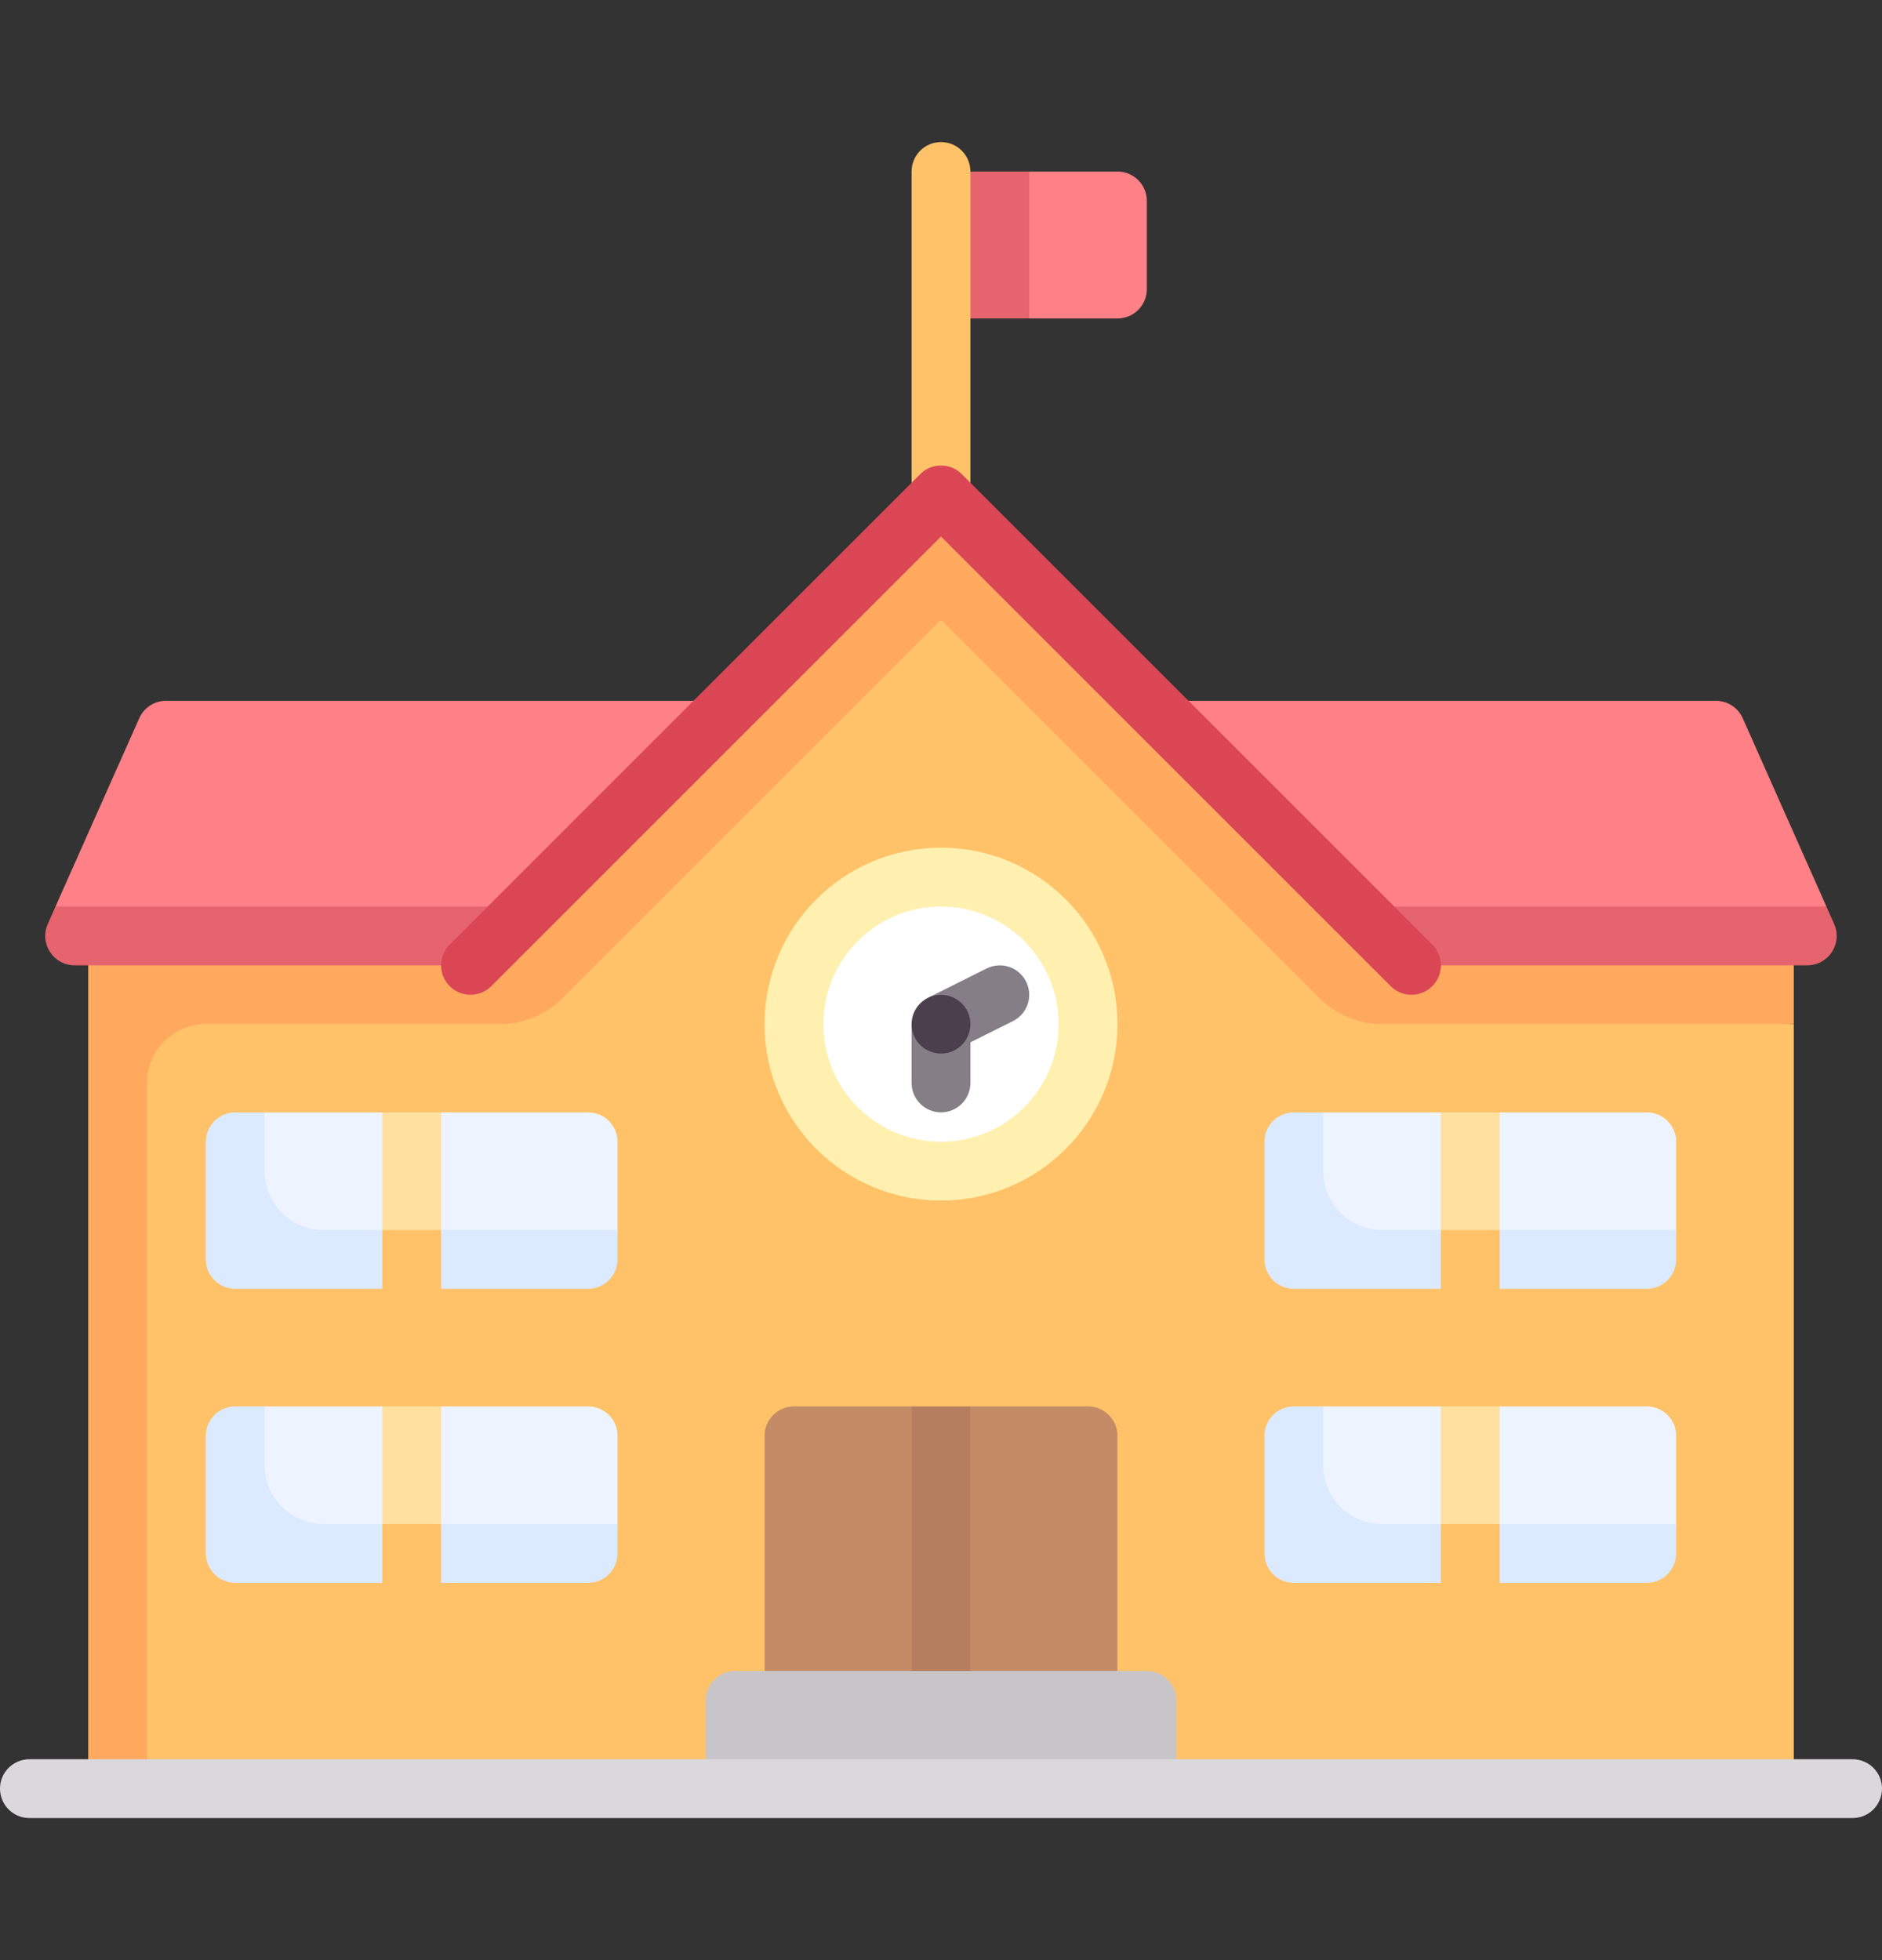 <svg width="24" height="25" viewBox="0 0 24 25" fill="none" xmlns="http://www.w3.org/2000/svg">
<rect x="0" y="0" width="24" height="25" fill="#333333" stroke="none"/>
<path d="M12.773 2.609V3.617L13.125 4.062H14.25C14.457 4.062 14.625 3.895 14.625 3.688V2.562C14.625 2.355 14.457 2.188 14.25 2.188H13.125L12.773 2.609Z" fill="#FF8086"/>
<path d="M12 2.188H13.125V4.062H12V2.188Z" fill="#E5646E"/>
<path d="M12.375 6.312H11.625V2.188C11.625 1.98 11.793 1.812 12 1.812C12.207 1.812 12.375 1.98 12.375 2.188V6.312Z" fill="#FFC269"/>
<path d="M21.881 8.938H2.118C1.97 8.938 1.836 9.025 1.776 9.16L0.708 11.562L1.664 11.867H22.429L23.291 11.562L22.224 9.16C22.163 9.025 22.029 8.938 21.881 8.938Z" fill="#FF8086"/>
<path d="M23.39 11.785L23.291 11.562H0.708L0.609 11.785C0.499 12.033 0.68 12.312 0.952 12.312H1.125L1.371 12.664H22.578L22.875 12.312H23.047C23.319 12.312 23.5 12.033 23.39 11.785Z" fill="#E5646E"/>
<path d="M22.875 22.812H1.578V12.688H6L12 7.234L18 12.688L22.875 13.062V22.812Z" fill="#FFC269"/>
<path d="M9.75 18.312V22.062H14.25V18.312C14.25 18.105 14.082 17.938 13.875 17.938H12.375L12.016 18.344L11.625 17.938H10.125C9.918 17.938 9.75 18.105 9.75 18.312Z" fill="#C38C66"/>
<path d="M11.625 17.938H12.375V21.688H11.625V17.938Z" fill="#B57F5F"/>
<path d="M12 15.312C13.243 15.312 14.25 14.305 14.25 13.062C14.25 11.82 13.243 10.812 12 10.812C10.757 10.812 9.75 11.82 9.75 13.062C9.75 14.305 10.757 15.312 12 15.312Z" fill="#FFF0AF"/>
<path d="M12 14.562C12.828 14.562 13.5 13.891 13.5 13.062C13.5 12.234 12.828 11.562 12 11.562C11.172 11.562 10.5 12.234 10.5 13.062C10.5 13.891 11.172 14.562 12 14.562Z" fill="white"/>
<path d="M13.085 12.52C12.992 12.334 12.768 12.26 12.582 12.352L11.832 12.727L11.625 13.062V13.812C11.625 14.02 11.793 14.187 12 14.187C12.207 14.187 12.375 14.02 12.375 13.812V13.294L12.918 13.023C13.103 12.93 13.178 12.705 13.085 12.52Z" fill="#857E87"/>
<path d="M9 21.688V22.812H15V21.688C15 21.48 14.832 21.312 14.625 21.312H9.375C9.168 21.312 9 21.48 9 21.688Z" fill="#C8C5C9"/>
<path d="M18 12.312L12 6.312L6 12.312H1.125V22.812H1.875V13.812C1.875 13.398 2.211 13.062 2.625 13.062H6.375C6.673 13.062 6.959 12.944 7.17 12.733L12 7.903L16.83 12.733C17.041 12.944 17.327 13.062 17.625 13.062H22.875V12.312H18V12.312Z" fill="#FFA95F"/>
<path d="M18 12.688C17.904 12.688 17.808 12.651 17.735 12.578L12 6.843L6.265 12.578C6.119 12.724 5.881 12.724 5.735 12.578C5.588 12.431 5.588 12.194 5.735 12.047L11.735 6.047C11.881 5.901 12.119 5.901 12.265 6.047L18.265 12.047C18.412 12.194 18.412 12.431 18.265 12.578C18.192 12.651 18.096 12.688 18 12.688Z" fill="#DB4655"/>
<path d="M23.625 23.188H0.375C0.168 23.188 0 23.02 0 22.812C0 22.605 0.168 22.438 0.375 22.438H23.625C23.832 22.438 24 22.605 24 22.812C24 23.02 23.832 23.188 23.625 23.188Z" fill="#DAD8DB"/>
<path d="M3.375 19.812H7.5C7.707 19.812 7.875 19.645 7.875 19.438V18.312C7.875 18.105 7.707 17.938 7.5 17.938H5.625L5.234 18.203L4.875 17.938H3.375C3.168 17.938 3 18.105 3 18.312V19.438C3 19.645 3.168 19.812 3.375 19.812Z" fill="#EDF4FF"/>
<path d="M3.375 18.688V17.938H3C2.793 17.938 2.625 18.105 2.625 18.312V19.812C2.625 20.02 2.793 20.188 3 20.188H4.875L5.25 19.971L5.625 20.188H7.5C7.707 20.188 7.875 20.02 7.875 19.812V19.438H4.125C3.711 19.438 3.375 19.102 3.375 18.688Z" fill="#DBEAFF"/>
<path d="M5.232 19.66L4.875 19.438V17.938H5.625V19.438L5.232 19.66Z" fill="#FFE09F"/>
<path d="M4.875 19.438H5.625V20.188H4.875V19.438Z" fill="#FFC269"/>
<path d="M12 13.438C12.207 13.438 12.375 13.27 12.375 13.062C12.375 12.855 12.207 12.688 12 12.688C11.793 12.688 11.625 12.855 11.625 13.062C11.625 13.27 11.793 13.438 12 13.438Z" fill="#4B3F4E"/>
<path d="M3.375 16.062H7.5C7.707 16.062 7.875 15.895 7.875 15.688V14.562C7.875 14.355 7.707 14.188 7.5 14.188H5.625L5.234 14.453L4.875 14.188H3.375C3.168 14.188 3 14.355 3 14.562V15.688C3 15.895 3.168 16.062 3.375 16.062Z" fill="#EDF4FF"/>
<path d="M3.375 14.938V14.188H3C2.793 14.188 2.625 14.355 2.625 14.562V16.062C2.625 16.27 2.793 16.438 3 16.438H4.875L5.25 16.221L5.625 16.438H7.5C7.707 16.438 7.875 16.27 7.875 16.062V15.688H4.125C3.711 15.688 3.375 15.352 3.375 14.938Z" fill="#DBEAFF"/>
<path d="M5.232 15.91L4.875 15.688V14.188H5.625V15.688L5.232 15.91Z" fill="#FFE09F"/>
<path d="M4.875 15.688H5.625V16.438H4.875V15.688Z" fill="#FFC269"/>
<path d="M16.875 19.812H21C21.207 19.812 21.375 19.645 21.375 19.438V18.312C21.375 18.105 21.207 17.938 21 17.938H19.125L18.734 18.203L18.375 17.938H16.875C16.668 17.938 16.5 18.105 16.5 18.312V19.438C16.5 19.645 16.668 19.812 16.875 19.812Z" fill="#EDF4FF"/>
<path d="M16.875 18.688V17.938H16.5C16.293 17.938 16.125 18.105 16.125 18.312V19.812C16.125 20.02 16.293 20.188 16.5 20.188H18.375L18.75 19.971L19.125 20.188H21C21.207 20.188 21.375 20.02 21.375 19.812V19.438H17.625C17.211 19.438 16.875 19.102 16.875 18.688Z" fill="#DBEAFF"/>
<path d="M18.732 19.66L18.375 19.438V17.938H19.125V19.438L18.732 19.66Z" fill="#FFE09F"/>
<path d="M18.375 19.438H19.125V20.188H18.375V19.438Z" fill="#FFC269"/>
<path d="M16.875 16.062H21C21.207 16.062 21.375 15.895 21.375 15.688V14.562C21.375 14.355 21.207 14.188 21 14.188H19.125L18.734 14.453L18.375 14.188H16.875C16.668 14.188 16.5 14.355 16.5 14.562V15.688C16.5 15.895 16.668 16.062 16.875 16.062Z" fill="#EDF4FF"/>
<path d="M16.875 14.938V14.188H16.5C16.293 14.188 16.125 14.355 16.125 14.562V16.062C16.125 16.27 16.293 16.438 16.5 16.438H18.375L18.75 16.221L19.125 16.438H21C21.207 16.438 21.375 16.27 21.375 16.062V15.688H17.625C17.211 15.688 16.875 15.352 16.875 14.938Z" fill="#DBEAFF"/>
<path d="M18.732 15.91L18.375 15.688V14.188H19.125V15.688L18.732 15.91Z" fill="#FFE09F"/>
<path d="M18.375 15.688H19.125V16.438H18.375V15.688Z" fill="#FFC269"/>
</svg>
